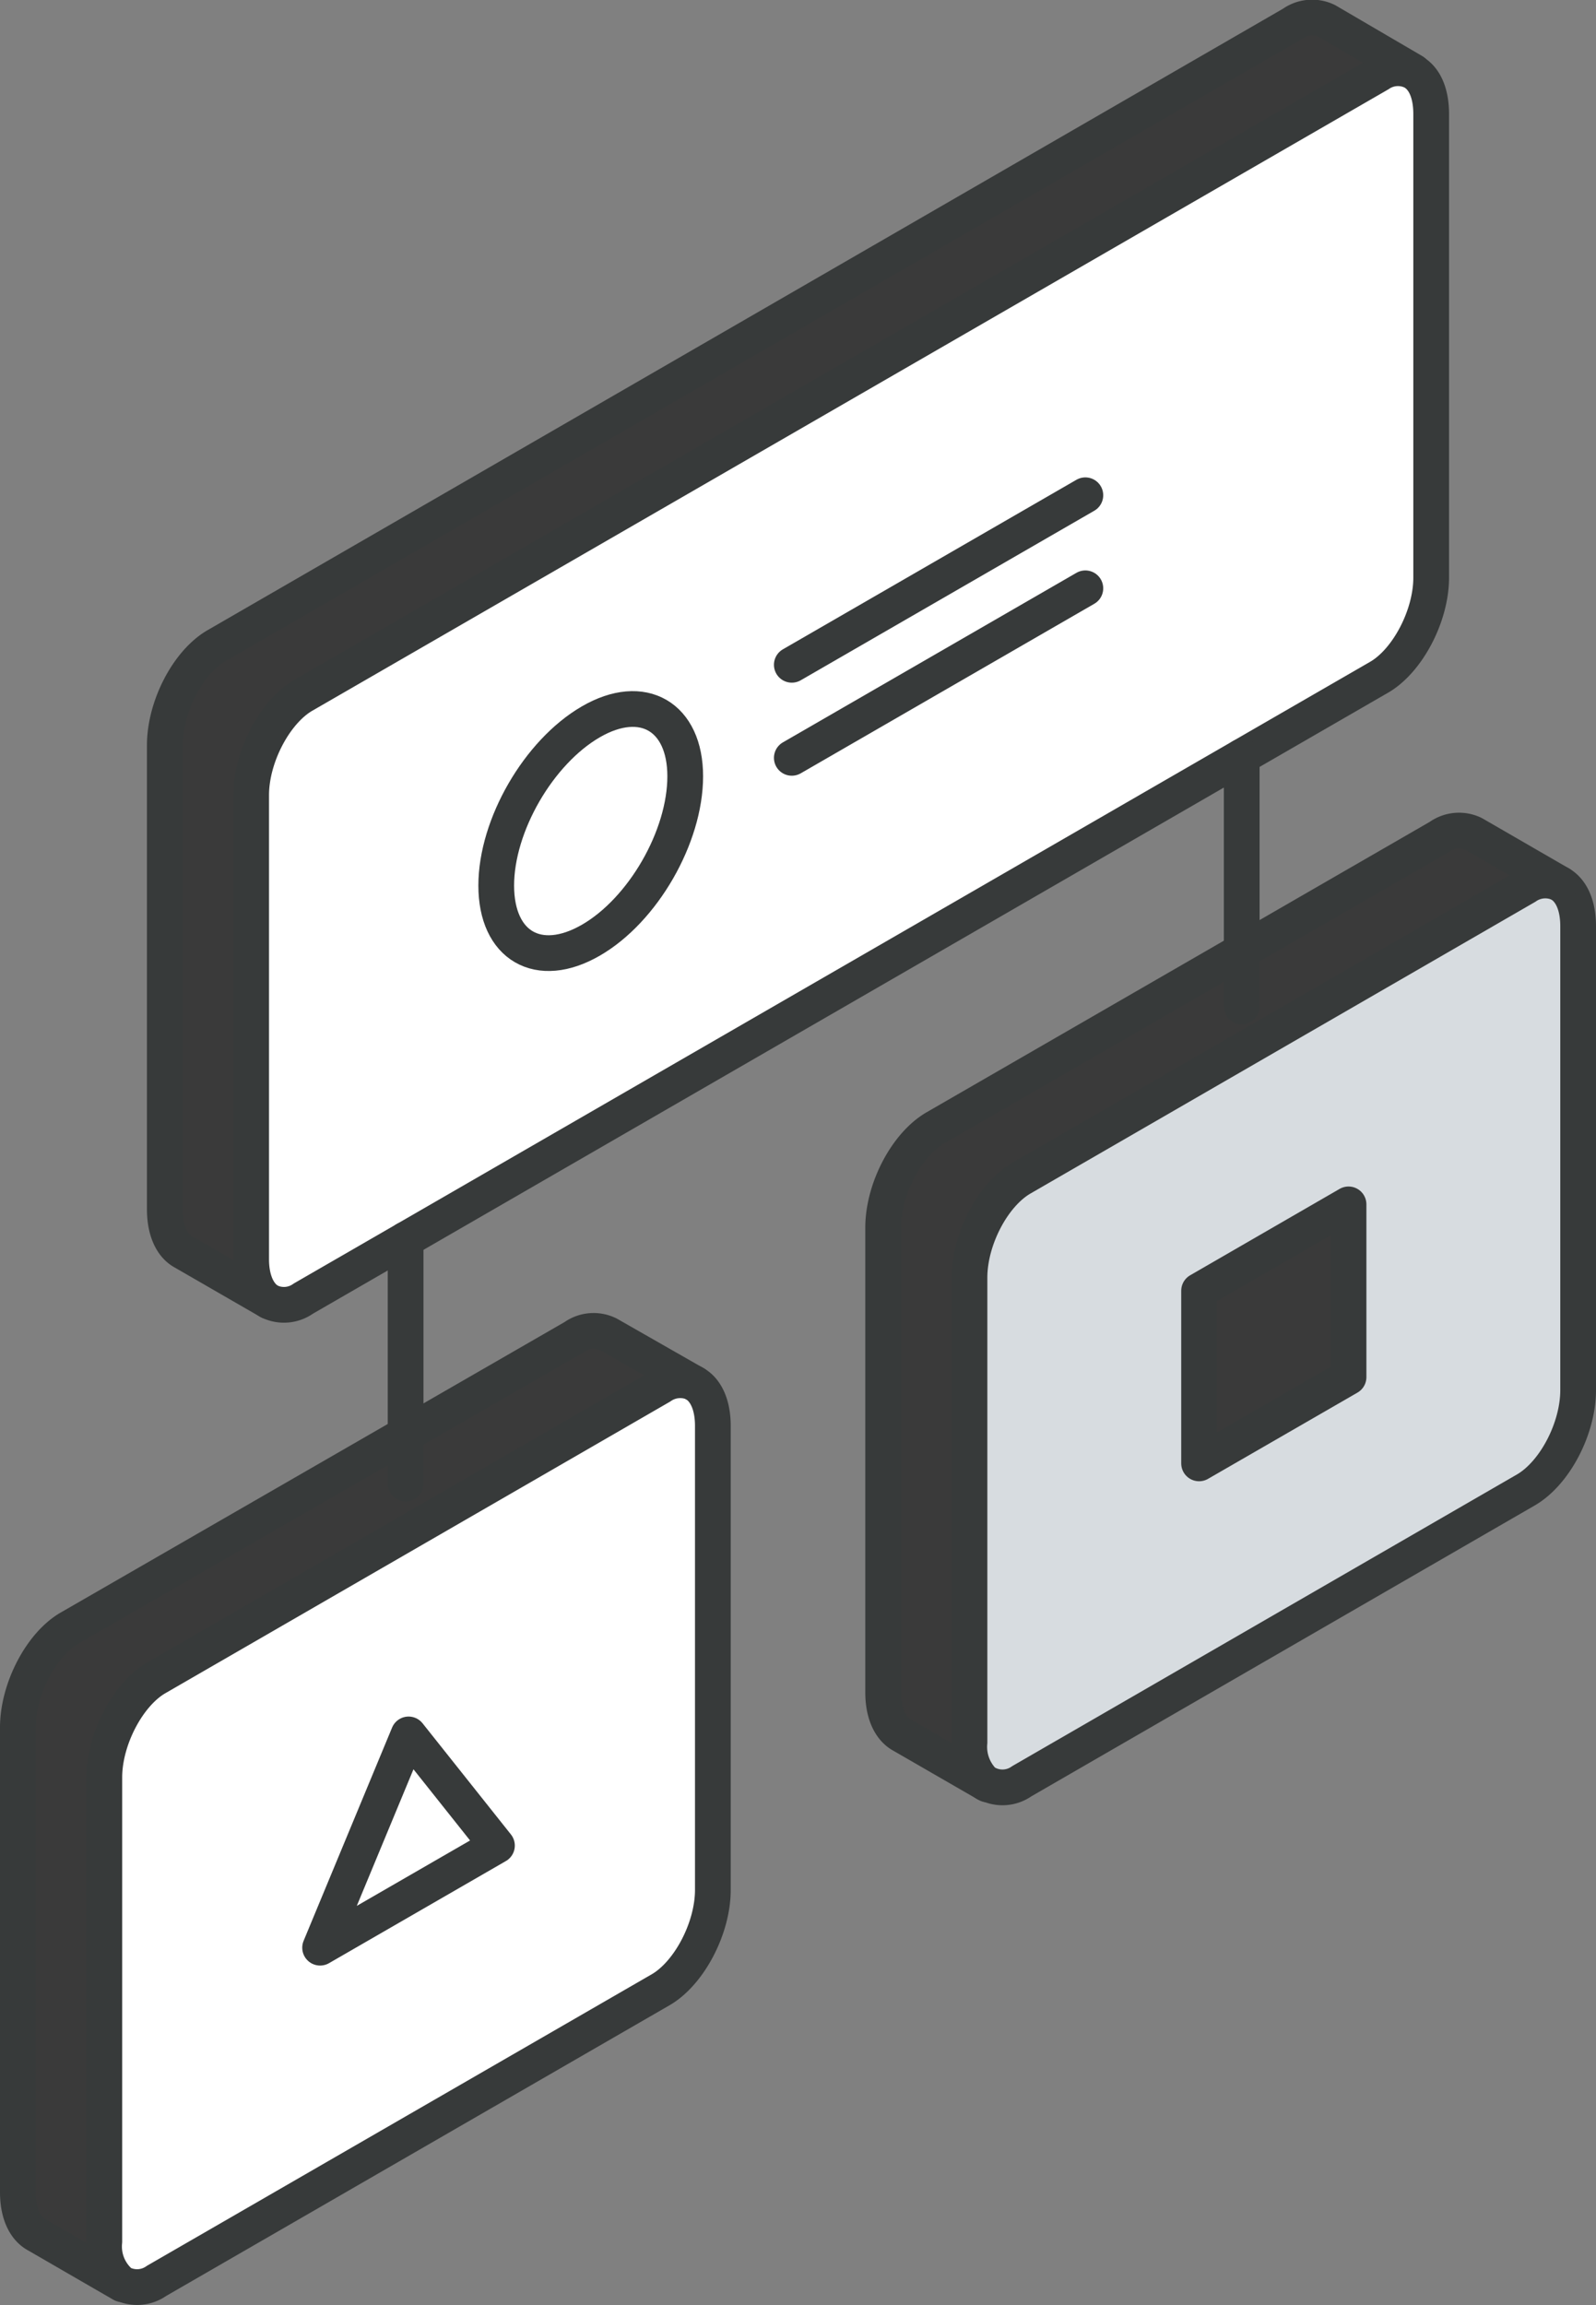 <svg xmlns="http://www.w3.org/2000/svg" viewBox="0 0 134.02 193.48"><rect x="0" y="0" width="134.02" height="193.48" fill="#808080" stroke="none"/><defs><style>.cls-1{fill:#d7dce0;}.cls-2{fill:#3a3a3a;}.cls-3{fill:#fff;}.cls-4{fill:none;stroke:#373a3a;stroke-linecap:round;stroke-linejoin:round;stroke-width:3px;}</style></defs><g id="Layer_2" data-name="Layer 2"><g id="text"><path class="cls-1" d="M132.52,77.74v38.94c0,3.23-2,7-4.39,8.38L85.8,149.51a2.8,2.8,0,0,1-2.87.22l-.18-.1a4.11,4.11,0,0,1-1.34-3.44V107.24c0-3.23,2-7,4.39-8.37l42.33-24.45a2.85,2.85,0,0,1,2.81-.26C131.91,74.68,132.52,75.93,132.52,77.74Zm-19.28,37.85v-14.5l-12.55,7.25v14.49Z"></path><path class="cls-2" d="M123.75,70l7.19,4.16a2.85,2.85,0,0,0-2.81.26L85.8,98.87c-2.42,1.39-4.39,5.14-4.39,8.37v39a4.11,4.11,0,0,0,1.34,3.44l-7.07-4.08c-.93-.54-1.52-1.79-1.52-3.55V103.05c0-3.23,2-7,4.38-8.38l42.34-24.43A2.81,2.81,0,0,1,123.75,70Z"></path><path class="cls-3" d="M120.18,9.53V48.48c0,3.23-2,7-4.38,8.37L25.47,109a2.8,2.8,0,0,1-2.87.23c-.93-.53-1.51-1.78-1.51-3.54V66.74c0-3.23,2-7,4.38-8.38L115.8,6.22A2.81,2.81,0,0,1,118.6,6C119.57,6.47,120.18,7.73,120.18,9.53ZM49.61,78.92c4.38-2.53,7.93-8.69,7.93-13.76S54,58.05,49.61,60.59s-7.94,8.68-7.94,13.74S45.22,81.45,49.61,78.92Z"></path><path class="cls-2" d="M111.42,1.79,118.6,6a2.81,2.81,0,0,0-2.8.27L25.47,58.36c-2.42,1.4-4.38,5.15-4.38,8.38v39c0,1.76.58,3,1.51,3.54l-7.25-4.18c-.93-.54-1.51-1.79-1.51-3.55V62.55c0-3.23,1.95-7,4.38-8.38L108.54,2A2.82,2.82,0,0,1,111.42,1.79Z"></path><polygon class="cls-2" points="113.24 101.09 113.24 115.59 100.69 122.83 100.69 108.34 113.24 101.09"></polygon><path class="cls-3" d="M59.86,119.68v38.95c0,3.23-2,7-4.38,8.38L13.14,191.45a2.82,2.82,0,0,1-2.87.23l-.17-.11a4,4,0,0,1-1.34-3.43V149.19c0-3.23,2-7,4.38-8.37l42.34-24.45a2.86,2.86,0,0,1,2.74-.3l.12.07C59.27,116.67,59.86,117.91,59.86,119.68ZM41.73,154.91l-7.42-9.33-7.43,17.9Z"></path><path class="cls-3" d="M58.34,116.14l-.12-.07Z"></path><path class="cls-2" d="M51.09,112l7.13,4.12a2.86,2.86,0,0,0-2.74.3L13.14,140.82c-2.43,1.39-4.38,5.14-4.38,8.37v38.95a4,4,0,0,0,1.34,3.43L3,187.49C2.09,187,1.5,185.72,1.5,184V145c0-3.22,2-7,4.38-8.37l42.34-24.45A2.8,2.8,0,0,1,51.09,112Z"></path><path class="cls-3" d="M57.54,65.16c0,5.07-3.55,11.23-7.93,13.76s-7.94.48-7.94-4.59,3.55-11.22,7.94-13.74S57.54,60.11,57.54,65.16Z"></path><polygon class="cls-3" points="34.31 145.58 41.73 154.91 26.88 163.48 34.31 145.58"></polygon><path class="cls-4" d="M118.6,6c1,.52,1.58,1.78,1.58,3.58V48.48c0,3.23-2,7-4.38,8.37L25.47,109a2.8,2.8,0,0,1-2.87.23c-.92-.54-1.51-1.78-1.51-3.54V66.74c0-3.23,2-7,4.38-8.38L115.8,6.22A2.81,2.81,0,0,1,118.6,6Z"></path><path class="cls-4" d="M10.1,191.57a4,4,0,0,1-1.34-3.43V149.19c0-3.23,2-7,4.38-8.37l42.34-24.45a2.86,2.86,0,0,1,2.74-.3l.12.07c.93.53,1.52,1.77,1.52,3.54v38.95c0,3.23-2,7-4.38,8.38L13.14,191.45a2.82,2.82,0,0,1-2.87.23"></path><path class="cls-4" d="M82.93,149.73a2.8,2.8,0,0,0,2.87-.22l42.33-24.45c2.42-1.4,4.39-5.15,4.39-8.38V77.74c0-1.81-.61-3.06-1.58-3.58a2.85,2.85,0,0,0-2.81.26L85.8,98.87c-2.42,1.39-4.39,5.14-4.39,8.37v39a4.11,4.11,0,0,0,1.34,3.44"></path><path class="cls-4" d="M57.54,65.16c0-5-3.55-7.11-7.93-4.57s-7.94,8.68-7.94,13.74,3.55,7.12,7.94,4.59S57.54,70.23,57.54,65.16Z"></path><line class="cls-4" x1="66.49" y1="55.8" x2="91.14" y2="41.57"></line><line class="cls-4" x1="66.49" y1="63.61" x2="91.14" y2="49.38"></line><polygon class="cls-4" points="41.73 154.91 34.31 145.58 26.88 163.48 41.73 154.91"></polygon><polygon class="cls-4" points="113.24 101.09 100.69 108.34 100.69 122.83 113.24 115.59 113.24 101.09"></polygon><path class="cls-4" d="M22.6,109.23l-7.25-4.18c-.93-.54-1.51-1.79-1.51-3.55V62.55c0-3.23,1.95-7,4.38-8.38L108.54,2a2.82,2.82,0,0,1,2.88-.24L118.67,6"></path><path class="cls-4" d="M58.34,116.14,51.09,112a2.8,2.8,0,0,0-2.87.23L5.88,136.63C3.46,138,1.5,141.78,1.5,145V184c0,1.77.59,3,1.52,3.54l7.25,4.19"></path><path class="cls-4" d="M131,74.19,123.75,70a2.81,2.81,0,0,0-2.87.24L78.54,94.67c-2.42,1.41-4.38,5.15-4.38,8.38v39c0,1.76.59,3,1.52,3.55l7.25,4.18"></path><line class="cls-4" x1="34.06" y1="124.52" x2="34.06" y2="104.04"></line><line class="cls-4" x1="104.27" y1="84.48" x2="104.27" y2="63.51"></line></g></g></svg>